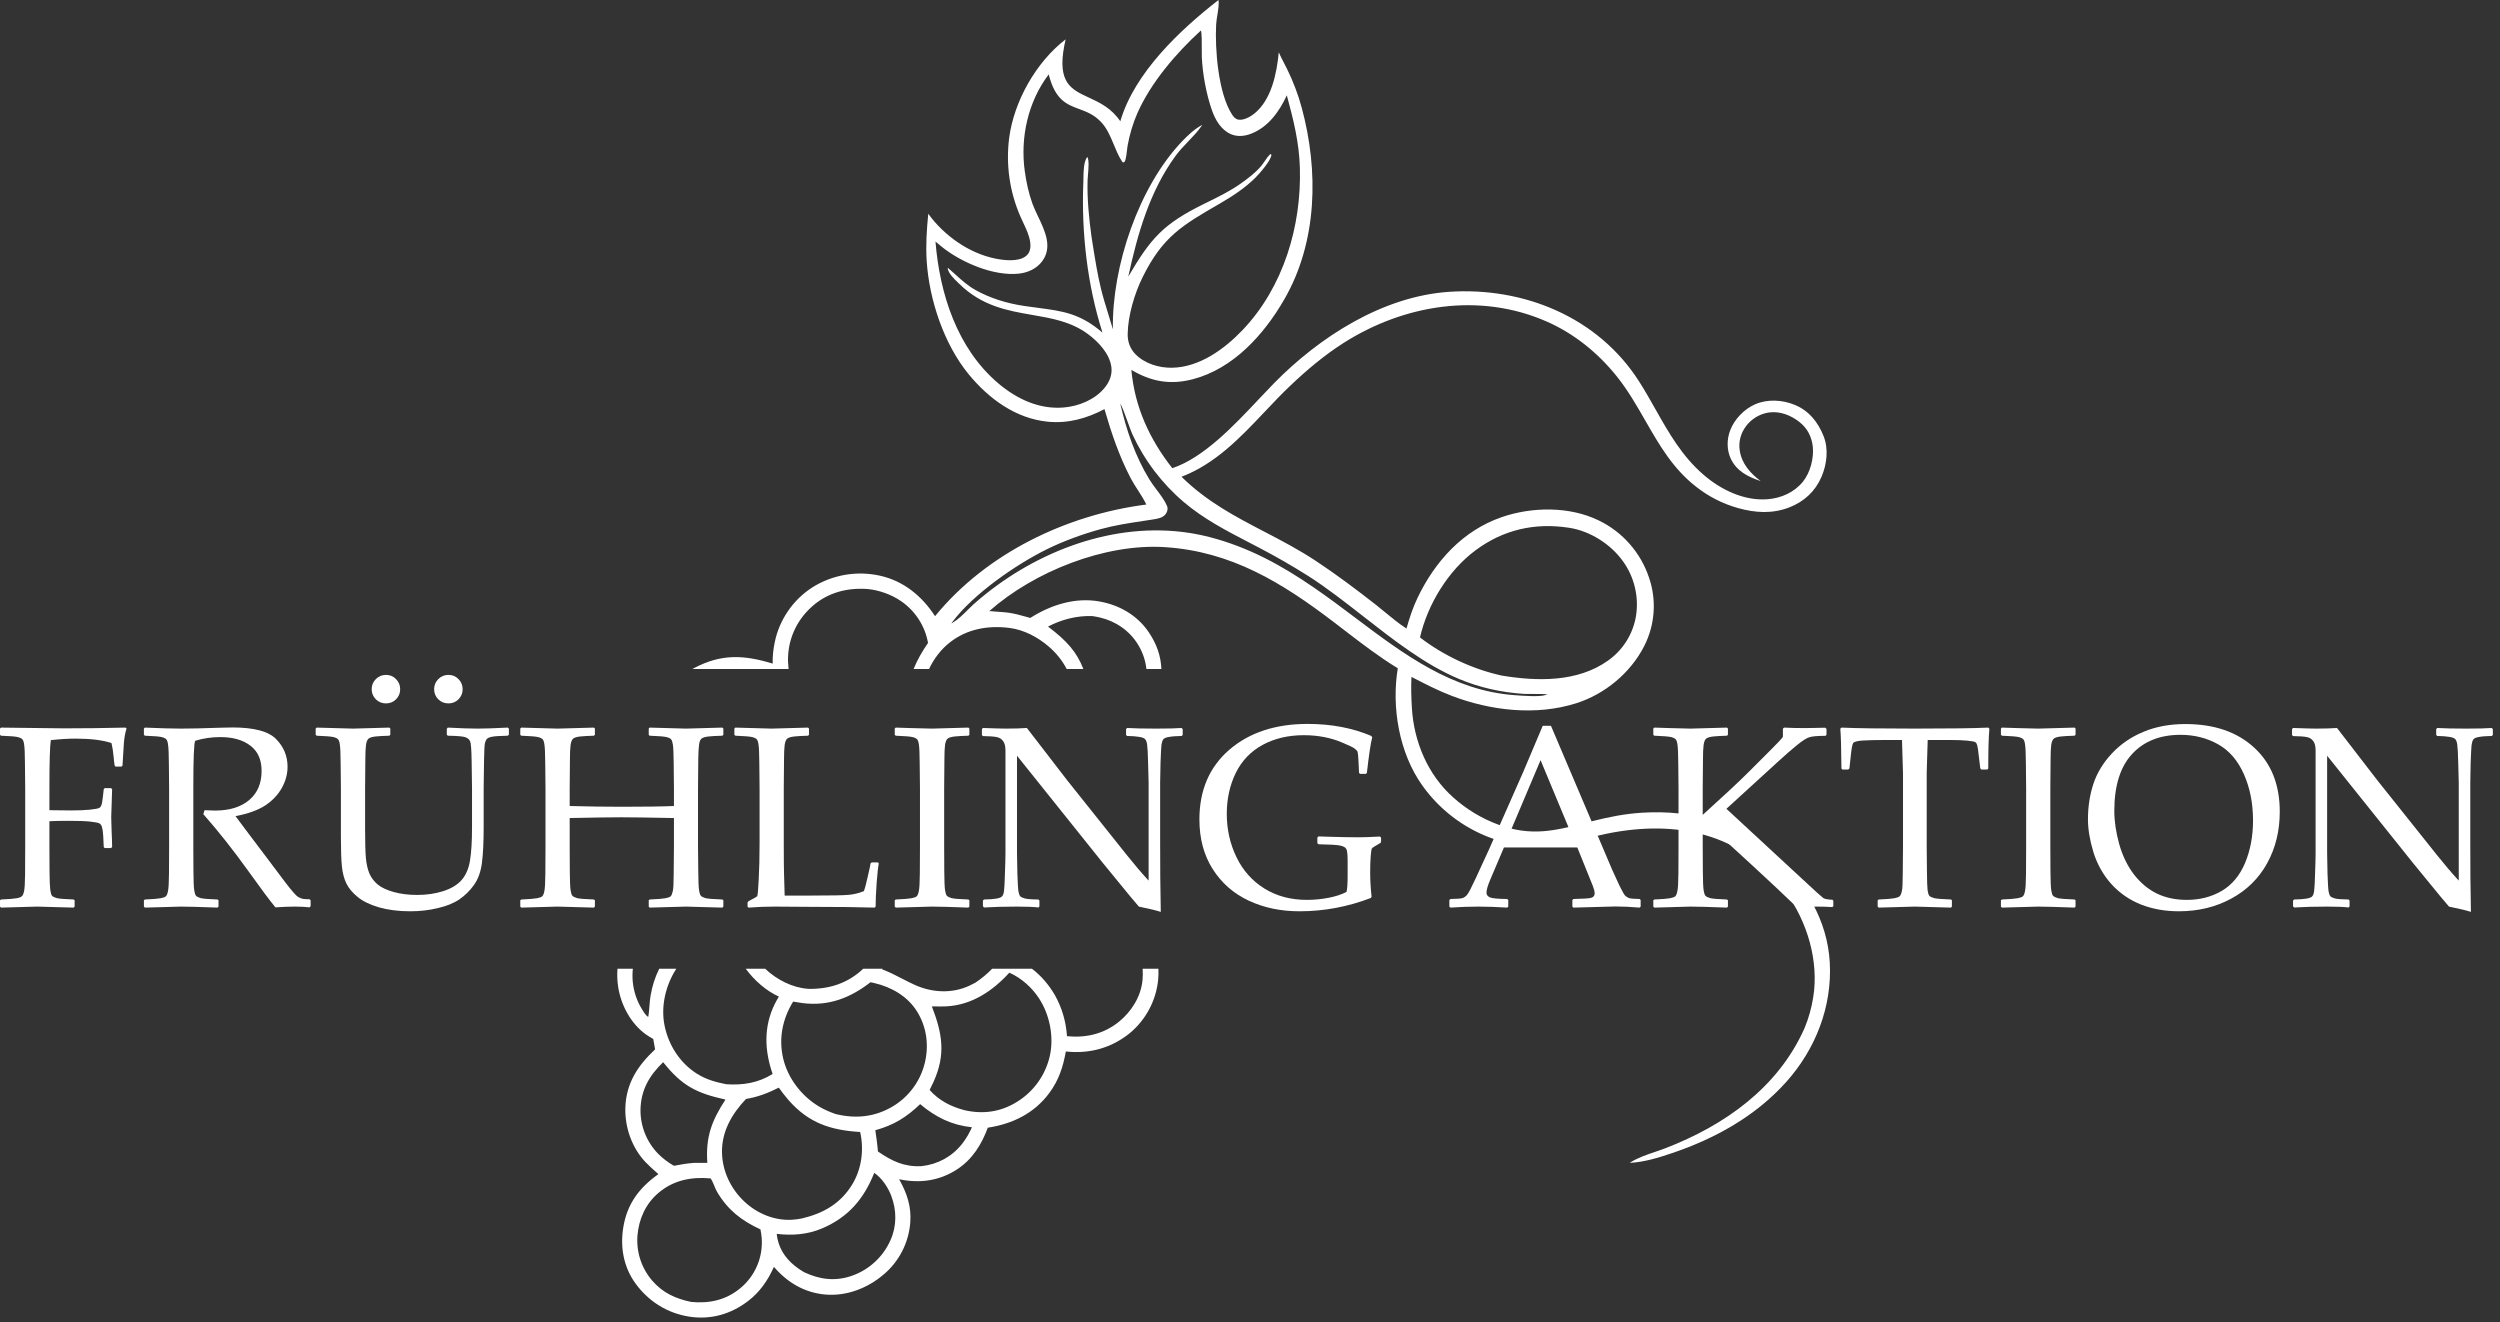 <svg xmlns="http://www.w3.org/2000/svg" width="208" height="110" viewBox="0 0 208 110" fill="none"><rect x="0" y="0" width="208" height="110" fill="#333333" stroke="none"/><path fill-rule="evenodd" clip-rule="evenodd" d="M101.381 0C101.43 0.339 101.355 0.809 101.283 1.261C101.239 1.541 101.195 1.814 101.183 2.045C101.075 4.095 101.357 7.777 102.517 9.546C102.648 9.746 102.801 9.919 103.051 9.956C103.482 10.02 104.015 9.725 104.338 9.469C105.797 8.31 106.225 6.091 106.395 4.351C106.52 4.647 106.671 4.937 106.822 5.225C106.919 5.411 107.015 5.597 107.105 5.784C107.354 6.293 107.578 6.812 107.778 7.342C107.978 7.872 108.153 8.41 108.302 8.956C109.724 14.212 109.622 20.127 106.837 24.936C105.151 27.847 102.613 30.67 99.249 31.55C97.361 32.043 95.795 31.755 94.129 30.776C94.41 33.866 95.638 36.534 97.535 38.954C100.149 38.079 102.657 35.416 104.746 33.197C105.182 32.735 105.599 32.292 105.995 31.888C109.792 28.021 115.042 24.648 120.576 24.279C126.762 23.866 132.954 26.379 136.369 31.731C136.857 32.496 137.298 33.276 137.735 34.05C138.851 36.025 139.946 37.963 141.752 39.516C143.191 40.755 145.12 41.691 147.063 41.536C148.196 41.446 149.279 40.969 150.004 40.074C150.615 39.32 150.928 38.118 150.824 37.154C150.738 36.351 150.38 35.647 149.747 35.138C149.042 34.571 148.121 34.192 147.205 34.314C147.157 34.321 147.11 34.329 147.064 34.338C147.017 34.346 146.97 34.357 146.924 34.368C146.878 34.379 146.832 34.391 146.786 34.405C146.74 34.418 146.695 34.433 146.65 34.448C146.605 34.464 146.56 34.481 146.516 34.498C146.472 34.516 146.428 34.535 146.385 34.555C146.341 34.575 146.299 34.596 146.256 34.618C146.214 34.641 146.172 34.664 146.131 34.688C146.09 34.712 146.05 34.737 146.01 34.763C145.97 34.789 145.931 34.816 145.892 34.844C145.854 34.872 145.816 34.901 145.779 34.931C145.742 34.961 145.705 34.992 145.67 35.023C145.634 35.055 145.599 35.087 145.565 35.121C145.531 35.154 145.498 35.188 145.466 35.223C145.433 35.258 145.402 35.294 145.371 35.331C145.341 35.367 145.311 35.404 145.282 35.442C144.829 36.032 144.632 36.751 144.746 37.487C144.917 38.588 145.629 39.382 146.488 40.025L146.415 40C145.418 39.667 144.487 39.182 144.01 38.183C143.659 37.446 143.661 36.559 143.952 35.803C144.314 34.866 145.113 34.036 146.033 33.635C147.065 33.185 148.309 33.264 149.335 33.69C150.516 34.18 151.248 35.112 151.717 36.272C152.151 37.341 151.997 38.632 151.548 39.673C151.025 40.889 150.093 41.74 148.866 42.216C147.464 42.761 146.052 42.674 144.623 42.276C144.465 42.232 144.309 42.184 144.153 42.133C143.998 42.081 143.843 42.026 143.691 41.967C143.538 41.907 143.386 41.844 143.237 41.778C143.087 41.711 142.939 41.641 142.793 41.567C142.647 41.493 142.502 41.415 142.36 41.334C142.218 41.253 142.077 41.169 141.939 41.08C141.801 40.992 141.665 40.901 141.531 40.806C141.397 40.712 141.266 40.614 141.137 40.512C139.194 39.012 138.045 37.008 136.886 34.988C136.161 33.723 135.432 32.453 134.503 31.296C132.953 29.366 130.988 27.767 128.712 26.763C123.12 24.299 116.849 25.325 111.802 28.522C110.203 29.535 108.695 30.809 107.327 32.113C106.608 32.797 105.918 33.526 105.227 34.257C103.189 36.41 101.138 38.578 98.302 39.667C100.414 41.746 102.778 42.978 105.199 44.239C106.621 44.98 108.062 45.731 109.483 46.67C111.195 47.801 112.85 49.049 114.467 50.312C114.735 50.522 115.001 50.742 115.269 50.964C115.837 51.433 116.411 51.907 117.019 52.294C117.269 51.423 117.538 50.579 117.93 49.759C119.386 46.717 121.683 44.156 124.933 43.029C127.459 42.154 130.593 42.114 133.026 43.306C133.147 43.365 133.267 43.427 133.386 43.492C133.505 43.557 133.622 43.624 133.737 43.695C133.852 43.766 133.965 43.84 134.077 43.916C134.188 43.992 134.298 44.072 134.406 44.154C134.513 44.235 134.619 44.32 134.722 44.407C134.825 44.494 134.927 44.584 135.025 44.676C135.124 44.768 135.221 44.863 135.315 44.96C135.409 45.057 135.501 45.156 135.59 45.258C135.68 45.359 135.766 45.463 135.85 45.569C135.934 45.675 136.016 45.782 136.094 45.892C136.173 46.002 136.249 46.114 136.322 46.228C136.395 46.342 136.466 46.457 136.533 46.574C136.6 46.691 136.665 46.81 136.726 46.931C136.788 47.051 136.846 47.173 136.901 47.296C136.957 47.419 137.009 47.544 137.058 47.67C137.107 47.796 137.153 47.923 137.196 48.051C137.236 48.166 137.273 48.283 137.307 48.4C137.34 48.517 137.371 48.635 137.4 48.754C137.428 48.873 137.453 48.992 137.475 49.112C137.497 49.232 137.516 49.353 137.532 49.474C137.548 49.594 137.561 49.716 137.571 49.837C137.581 49.959 137.588 50.081 137.591 50.203C137.595 50.325 137.596 50.447 137.594 50.569C137.592 50.691 137.586 50.812 137.578 50.934C137.569 51.056 137.558 51.177 137.544 51.298C137.529 51.419 137.512 51.54 137.491 51.66C137.471 51.781 137.447 51.9 137.421 52.02C137.394 52.139 137.365 52.257 137.333 52.374C137.3 52.492 137.265 52.609 137.227 52.725C137.188 52.841 137.147 52.955 137.103 53.069C137.059 53.183 137.013 53.296 136.963 53.407C136.913 53.519 136.861 53.629 136.806 53.737C135.668 55.982 133.533 57.752 131.14 58.511C127.805 59.57 124.026 59.131 120.795 57.898C119.637 57.457 118.534 56.887 117.435 56.318C117.386 57.165 117.419 58.049 117.469 58.897C117.635 61.706 118.788 64.469 120.924 66.36C121.195 66.603 121.477 66.832 121.77 67.049C122.063 67.265 122.366 67.468 122.677 67.656C122.989 67.844 123.309 68.017 123.637 68.176C123.965 68.334 124.3 68.476 124.642 68.603C127.407 69.622 129.364 69.119 131.967 68.451C132.152 68.404 132.34 68.355 132.532 68.307C133.869 67.968 135.223 67.704 136.602 67.619C140.803 67.359 144.419 68.402 147.6 71.218C150.2 73.519 152.039 76.549 152.237 80.079C152.444 83.758 151.05 87.302 148.606 90.027C146.056 92.869 142.698 94.731 139.113 95.94C137.968 96.326 136.801 96.69 135.588 96.752C136.203 96.347 136.968 96.086 137.706 95.835C138 95.735 138.29 95.637 138.564 95.531C143.487 93.632 147.943 90.492 150.141 85.534C150.487 84.697 150.721 83.85 150.863 82.955C151.342 79.946 150.359 76.679 148.581 74.238C144.972 69.28 139.43 68.196 133.721 69.355C133.07 69.487 132.459 69.639 131.867 69.786C130.034 70.242 128.38 70.653 126.247 70.303C126.148 70.287 126.05 70.269 125.952 70.25C125.854 70.231 125.756 70.211 125.659 70.19C125.561 70.168 125.464 70.146 125.367 70.122C125.27 70.098 125.173 70.073 125.077 70.047C124.98 70.021 124.884 69.994 124.789 69.965C124.693 69.937 124.598 69.907 124.503 69.876C124.408 69.846 124.313 69.814 124.219 69.78C124.125 69.747 124.031 69.713 123.938 69.677C123.844 69.642 123.751 69.605 123.659 69.568C123.566 69.53 123.474 69.491 123.383 69.451C123.291 69.411 123.201 69.37 123.11 69.328C123.02 69.285 122.93 69.242 122.84 69.198C122.751 69.153 122.662 69.108 122.574 69.061C122.485 69.014 122.398 68.967 122.311 68.918C122.223 68.869 122.137 68.819 122.051 68.768C121.965 68.718 121.88 68.665 121.795 68.613C121.711 68.56 121.627 68.506 121.544 68.451C121.46 68.395 121.378 68.339 121.296 68.282C121.214 68.225 121.133 68.167 121.052 68.108C120.972 68.049 120.892 67.989 120.813 67.928C120.734 67.867 120.656 67.805 120.578 67.742C120.501 67.679 120.424 67.615 120.348 67.55C120.272 67.485 120.197 67.419 120.123 67.353C120.049 67.286 119.975 67.218 119.903 67.15C119.83 67.081 119.758 67.012 119.687 66.942C119.616 66.871 119.546 66.8 119.477 66.728C119.408 66.656 119.34 66.584 119.272 66.51C119.205 66.436 119.139 66.362 119.073 66.286C119.007 66.211 118.943 66.135 118.879 66.058C118.816 65.981 118.753 65.904 118.691 65.825C118.629 65.747 118.569 65.668 118.509 65.588C118.449 65.508 118.39 65.427 118.332 65.346C116.406 62.648 115.761 58.832 116.296 55.598C114.752 54.662 113.294 53.541 111.853 52.434C111.547 52.198 111.241 51.963 110.936 51.731C106.65 48.47 102.439 45.875 96.917 45.522C91.924 45.203 86.029 47.555 82.313 50.841C82.549 50.868 82.785 50.883 83.022 50.898L83.029 50.899C83.32 50.917 83.611 50.936 83.901 50.976C84.397 51.044 84.89 51.182 85.376 51.317C85.49 51.349 85.606 51.381 85.719 51.412C87.423 50.332 89.438 49.68 91.47 50.041C93.122 50.335 94.604 51.178 95.558 52.575C96.258 53.601 96.579 54.592 96.629 55.659L95.381 55.659C95.373 55.588 95.364 55.518 95.353 55.448C95.341 55.368 95.326 55.288 95.31 55.209C95.293 55.13 95.275 55.051 95.255 54.972C95.235 54.894 95.213 54.816 95.189 54.739C95.164 54.662 95.138 54.585 95.111 54.509C95.083 54.433 95.053 54.358 95.021 54.284C94.99 54.209 94.956 54.136 94.921 54.063C94.886 53.99 94.849 53.918 94.81 53.847C94.771 53.776 94.731 53.706 94.689 53.637C93.976 52.466 92.816 51.673 91.486 51.369C91.287 51.323 91.085 51.289 90.883 51.257C89.597 51.212 88.332 51.535 87.193 52.131C88.795 53.332 89.594 54.274 90.135 55.659H88.747C88.387 54.967 87.894 54.339 87.244 53.783C86.331 53.003 85.185 52.393 83.981 52.243C82.215 52.02 80.467 52.323 79.039 53.44C78.293 54.023 77.701 54.797 77.299 55.659L76.012 55.659C76.313 54.92 76.702 54.234 77.212 53.492C77.197 53.405 77.179 53.319 77.159 53.232C77.139 53.146 77.118 53.06 77.093 52.975C77.069 52.89 77.043 52.805 77.015 52.721C76.987 52.638 76.956 52.554 76.924 52.472C76.891 52.39 76.857 52.308 76.82 52.227C76.784 52.147 76.745 52.067 76.705 51.988C76.665 51.909 76.622 51.832 76.578 51.755C76.534 51.678 76.488 51.603 76.44 51.528C76.392 51.454 76.342 51.381 76.29 51.309C76.238 51.237 76.185 51.166 76.13 51.097C76.075 51.028 76.018 50.96 75.959 50.893C75.901 50.827 75.841 50.762 75.779 50.698C75.717 50.635 75.654 50.573 75.589 50.513C75.524 50.452 75.458 50.393 75.39 50.336C75.323 50.279 75.254 50.224 75.183 50.17C75.113 50.117 75.041 50.065 74.968 50.015C74.177 49.468 73.157 49.104 72.2 49.008C70.519 48.882 68.917 49.283 67.627 50.403C66.409 51.459 65.674 52.903 65.573 54.512C65.548 54.903 65.566 55.278 65.611 55.659H57.611C57.655 55.634 57.699 55.61 57.743 55.587C60.021 54.381 61.896 54.484 64.288 55.212C64.27 54.615 64.338 54.005 64.461 53.421C64.485 53.306 64.511 53.192 64.541 53.078C64.571 52.964 64.603 52.851 64.638 52.739C64.674 52.626 64.712 52.515 64.752 52.405C64.793 52.294 64.836 52.185 64.882 52.077C64.929 51.969 64.977 51.862 65.029 51.756C65.08 51.65 65.134 51.545 65.191 51.442C65.247 51.339 65.306 51.237 65.368 51.137C65.429 51.037 65.493 50.938 65.56 50.841C65.626 50.744 65.695 50.649 65.766 50.555C65.837 50.461 65.911 50.37 65.986 50.279C66.062 50.189 66.14 50.101 66.22 50.015C66.3 49.929 66.382 49.845 66.466 49.762C66.55 49.68 66.636 49.6 66.725 49.522C66.813 49.444 66.903 49.369 66.995 49.295C67.087 49.222 67.18 49.15 67.276 49.082C67.371 49.013 67.468 48.946 67.567 48.882C67.67 48.817 67.774 48.754 67.88 48.694C67.986 48.634 68.094 48.576 68.203 48.521C68.312 48.466 68.422 48.414 68.533 48.365C68.645 48.315 68.757 48.268 68.871 48.224C68.985 48.18 69.099 48.139 69.215 48.1C69.331 48.062 69.447 48.026 69.565 47.994C69.682 47.961 69.801 47.931 69.919 47.904C70.038 47.877 70.158 47.853 70.278 47.832C70.398 47.81 70.519 47.792 70.64 47.777C70.761 47.762 70.882 47.749 71.004 47.74C71.125 47.73 71.247 47.724 71.369 47.721C71.491 47.717 71.613 47.717 71.735 47.719C71.857 47.722 71.979 47.727 72.1 47.736C72.222 47.744 72.344 47.755 72.465 47.77C72.586 47.784 72.707 47.802 72.827 47.822C72.947 47.842 73.067 47.865 73.186 47.891C75.172 48.323 76.71 49.593 77.796 51.266C82.065 46.03 88.75 42.824 95.375 41.977C95.177 41.563 94.927 41.174 94.676 40.784C94.462 40.452 94.248 40.12 94.066 39.772C93.112 37.942 92.462 36.015 91.891 34.038C90.411 34.819 88.858 35.252 87.171 35.085C84.499 34.822 82.253 33.162 80.594 31.14C78.537 28.633 77.313 24.946 77.101 21.723C77.014 20.397 77.103 19.107 77.232 17.786C78.545 19.599 80.615 21.074 82.83 21.518C83.559 21.664 84.684 21.794 85.32 21.334C85.709 21.054 85.771 20.616 85.714 20.169C85.643 19.608 85.385 19.06 85.135 18.531C85.052 18.355 84.97 18.181 84.896 18.009C84.841 17.882 84.787 17.754 84.736 17.625C84.684 17.495 84.635 17.365 84.588 17.234C84.541 17.103 84.497 16.972 84.454 16.839C84.412 16.707 84.371 16.574 84.334 16.44C84.295 16.306 84.26 16.172 84.226 16.037C84.193 15.902 84.161 15.767 84.132 15.631C84.104 15.495 84.077 15.358 84.053 15.221C84.028 15.085 84.006 14.947 83.987 14.809C83.967 14.672 83.949 14.534 83.934 14.396C83.919 14.258 83.906 14.119 83.896 13.98C83.886 13.842 83.878 13.703 83.872 13.564C83.866 13.425 83.863 13.286 83.862 13.147C83.861 13.008 83.862 12.869 83.866 12.73C83.869 12.591 83.875 12.452 83.884 12.313C83.892 12.175 83.903 12.036 83.915 11.898C83.928 11.759 83.944 11.621 83.961 11.483C84.362 8.424 86.2 5.164 88.66 3.273C88.619 3.454 88.581 3.635 88.546 3.817C87.961 6.902 89.136 7.445 90.586 8.115C91.47 8.524 92.457 8.98 93.21 10.09C94.387 6.063 98.151 2.511 101.381 0ZM93.853 35.183C93.613 34.518 93.337 33.756 93.206 33.589C93.721 35.8 94.443 37.955 95.637 39.902C95.805 40.177 96.016 40.457 96.229 40.741C96.563 41.186 96.903 41.639 97.094 42.089C97.189 42.311 97.138 42.541 97.008 42.736C96.779 43.082 96.336 43.154 95.955 43.214C95.678 43.258 95.402 43.3 95.126 43.341L95.123 43.342C93.932 43.521 92.749 43.7 91.58 44.022C90.07 44.439 88.482 45.013 87.079 45.708C84.506 46.982 81.004 49.409 79.261 51.716C79.223 51.767 79.187 51.819 79.151 51.871L79.228 51.828C79.69 51.564 80.091 51.165 80.482 50.775C80.646 50.612 80.809 50.45 80.974 50.3C81.608 49.733 82.269 49.2 82.959 48.701C87.984 45.055 94.499 43.096 100.643 44.687C103.863 45.521 106.625 47.027 109.342 48.905C110.496 49.693 111.627 50.545 112.761 51.399L112.763 51.4C116.773 54.419 120.823 57.468 126.026 57.839L126.145 57.848C126.778 57.894 128.053 57.987 128.57 57.833C128.587 57.828 128.603 57.819 128.619 57.81C128.629 57.804 128.639 57.798 128.649 57.794C128.655 57.791 128.661 57.789 128.667 57.787C128.697 57.778 128.841 57.79 128.845 57.791C128.693 57.735 128.064 57.736 127.513 57.737C127.192 57.738 126.897 57.739 126.74 57.728C124.886 57.6 123.093 57.207 121.376 56.483C118.565 55.298 115.999 53.292 113.459 51.306C111.931 50.112 110.413 48.925 108.856 47.928C107.526 47.088 106.164 46.304 104.77 45.575C104.494 45.431 104.218 45.288 103.943 45.145L103.941 45.144C102.039 44.157 100.149 43.177 98.497 41.777C98.271 41.585 98.05 41.386 97.835 41.182C97.619 40.977 97.409 40.767 97.205 40.551C97.001 40.335 96.803 40.114 96.61 39.887C96.418 39.661 96.232 39.429 96.052 39.193C95.873 38.956 95.699 38.715 95.533 38.469C95.366 38.223 95.206 37.973 95.053 37.718C94.9 37.464 94.753 37.205 94.614 36.943C94.475 36.681 94.343 36.414 94.218 36.145C94.138 35.973 94.002 35.597 93.853 35.183ZM130.509 43.905L130.492 43.903C127.674 43.478 125.076 44.073 122.779 45.774C120.488 47.471 118.784 50.268 118.142 53.034C120.088 54.538 122.557 55.69 124.951 56.209C127.884 56.693 131.23 56.773 133.768 54.975C133.845 54.921 133.921 54.865 133.995 54.807C134.07 54.749 134.143 54.69 134.214 54.628C134.286 54.567 134.356 54.504 134.424 54.439C134.492 54.374 134.559 54.307 134.624 54.239C134.689 54.171 134.752 54.101 134.814 54.03C134.875 53.958 134.935 53.885 134.993 53.811C135.051 53.737 135.107 53.661 135.161 53.584C135.215 53.507 135.268 53.428 135.318 53.349C135.368 53.269 135.416 53.188 135.462 53.106C135.509 53.024 135.553 52.94 135.595 52.856C135.637 52.772 135.677 52.686 135.714 52.6C135.752 52.514 135.788 52.426 135.821 52.339C135.855 52.25 135.886 52.161 135.915 52.072C135.944 51.982 135.971 51.892 135.995 51.801C136.02 51.71 136.042 51.618 136.062 51.526C136.082 51.434 136.1 51.342 136.115 51.249C136.131 51.149 136.144 51.05 136.155 50.95C136.165 50.85 136.174 50.75 136.18 50.65C136.185 50.549 136.189 50.449 136.19 50.349C136.191 50.248 136.189 50.148 136.185 50.047C136.181 49.947 136.175 49.847 136.166 49.747C136.157 49.647 136.146 49.547 136.132 49.447C136.118 49.348 136.102 49.249 136.083 49.15C136.065 49.051 136.044 48.953 136.02 48.855C135.997 48.758 135.971 48.66 135.943 48.564C135.915 48.468 135.884 48.372 135.851 48.277C135.818 48.182 135.783 48.088 135.746 47.995C135.708 47.901 135.668 47.809 135.626 47.718C135.584 47.627 135.54 47.536 135.494 47.447C135.447 47.358 135.399 47.27 135.348 47.184C135.297 47.097 135.244 47.011 135.189 46.927C135.135 46.843 135.078 46.76 135.019 46.679C133.995 45.259 132.286 44.176 130.547 43.91C130.534 43.908 130.522 43.907 130.509 43.905ZM99.989 4.216C99.988 4.471 99.987 4.681 99.992 4.78C100.064 6.193 100.362 7.819 100.829 9.161C101.11 9.965 101.58 10.79 102.392 11.154C102.93 11.395 103.53 11.339 104.069 11.134C105.516 10.586 106.437 9.282 107.063 7.93C107.614 9.962 108.088 11.836 108.15 13.961C108.291 18.812 106.787 23.876 103.396 27.445C101.887 29.033 99.801 30.56 97.507 30.596C96.434 30.613 95.245 30.257 94.478 29.479C94.022 29.015 93.812 28.436 93.823 27.786C93.849 26.241 94.393 24.416 95.076 23.039C96.739 19.688 98.362 18.748 101.415 16.98L101.512 16.924C102.558 16.318 103.584 15.643 104.445 14.789C104.784 14.452 105.778 13.324 105.779 12.872L105.703 12.813C105.511 12.982 105.365 13.198 105.219 13.414C105.122 13.556 105.026 13.699 104.916 13.828C104.44 14.387 103.77 14.896 103.169 15.315C102.314 15.912 101.391 16.366 100.46 16.823C100.362 16.871 100.265 16.919 100.167 16.967C96.79 18.633 95.757 19.797 93.871 23.017C94.642 19.477 95.64 15.933 97.811 12.963C98.124 12.536 98.492 12.151 98.859 11.767C99.262 11.347 99.663 10.928 99.988 10.455C99.999 10.44 100.009 10.425 100.019 10.41L100.032 10.389C99.412 10.712 98.864 11.225 98.383 11.725C94.738 15.519 92.503 22.176 92.592 27.393C92.472 26.977 92.344 26.563 92.215 26.15C92.001 25.46 91.786 24.771 91.613 24.068C91.311 22.84 91.113 21.585 90.915 20.335C90.882 20.127 90.849 19.917 90.815 19.708C90.604 18.16 90.442 16.558 90.487 14.994C90.491 14.886 90.503 14.737 90.518 14.567C90.562 14.047 90.623 13.337 90.473 13.065L90.458 13.079C90.43 13.104 90.416 13.117 90.391 13.162C90.16 13.59 90.15 14.276 90.141 14.832C90.139 14.96 90.137 15.082 90.133 15.192C89.966 19.343 90.463 23.712 91.727 27.675C89.867 26.071 88.403 25.88 86.354 25.612C85.996 25.565 85.619 25.516 85.22 25.456C83.802 25.245 82.382 24.822 81.132 24.113C80.497 23.753 80.015 23.315 79.514 22.86C79.308 22.673 79.1 22.484 78.876 22.295L78.848 22.355C78.948 22.779 79.349 23.168 79.673 23.483C79.713 23.521 79.751 23.558 79.788 23.594C81.697 25.477 83.826 25.846 85.881 26.201C87.522 26.485 89.117 26.761 90.516 27.794C91.39 28.439 92.329 29.429 92.469 30.554C92.549 31.201 92.295 31.798 91.885 32.289C91.069 33.268 89.743 33.8 88.495 33.904C86.457 34.074 84.587 33.189 83.062 31.898C79.633 28.995 78.182 24.439 77.832 20.098C77.998 20.239 78.165 20.379 78.334 20.516C79.954 21.826 82.668 23.001 84.787 22.764C85.514 22.682 86.229 22.361 86.683 21.771C87.596 20.583 86.953 19.235 86.365 18.005C86.191 17.64 86.021 17.284 85.898 16.946C85.584 16.078 85.387 15.146 85.26 14.233C84.873 11.438 85.533 8.456 87.252 6.19C87.796 8.334 88.751 8.687 89.778 9.068C90.37 9.287 90.987 9.516 91.561 10.102C92.098 10.65 92.383 11.341 92.667 12.03C92.864 12.508 93.061 12.984 93.341 13.412C93.352 13.428 93.36 13.442 93.366 13.452C93.379 13.473 93.385 13.483 93.394 13.489C93.403 13.494 93.413 13.496 93.432 13.498C93.449 13.501 93.473 13.505 93.508 13.512C93.602 13.419 93.617 13.367 93.651 13.239C93.706 13.028 93.73 12.806 93.754 12.583C93.771 12.428 93.788 12.272 93.816 12.12C93.978 11.224 94.252 10.278 94.618 9.444C95.745 6.875 97.855 4.419 99.908 2.542C99.995 2.644 99.991 3.571 99.989 4.216Z" fill="white"></path><path fill-rule="evenodd" clip-rule="evenodd" d="M51.375 80.599C51.334 81.091 51.352 81.603 51.436 82.142C51.67 83.633 52.487 85.163 53.729 86.056C53.929 86.197 54.136 86.326 54.35 86.443L54.504 87.307C53.065 88.656 52.096 90.115 52.03 92.152C51.977 93.79 52.576 95.505 53.714 96.696C54.02 97.017 54.354 97.311 54.687 97.604L54.779 97.686C53.195 98.818 52.191 100.131 51.863 102.082C51.585 103.741 51.871 105.402 52.868 106.777C53.961 108.285 55.546 109.278 57.391 109.551C59.148 109.811 60.789 109.34 62.202 108.276C63.21 107.518 63.88 106.54 64.391 105.402C65.496 106.697 66.94 107.559 68.661 107.705C70.432 107.855 72.161 107.189 73.501 106.053C73.581 105.986 73.659 105.917 73.736 105.846C73.813 105.776 73.887 105.703 73.96 105.628C74.033 105.554 74.104 105.478 74.173 105.4C74.242 105.322 74.309 105.242 74.375 105.161C74.44 105.079 74.503 104.996 74.564 104.912C74.625 104.827 74.684 104.741 74.74 104.654C74.797 104.567 74.852 104.478 74.904 104.388C74.956 104.297 75.006 104.206 75.054 104.113C75.102 104.021 75.147 103.927 75.19 103.832C75.234 103.737 75.274 103.641 75.312 103.544C75.351 103.447 75.387 103.35 75.42 103.251C75.454 103.152 75.484 103.053 75.513 102.952C75.541 102.852 75.567 102.751 75.591 102.65C75.614 102.548 75.635 102.446 75.653 102.343C75.672 102.241 75.688 102.138 75.701 102.035C75.714 101.931 75.725 101.827 75.733 101.724C75.841 100.38 75.455 99.269 74.808 98.112C76.515 98.471 78.15 98.255 79.629 97.291C80.902 96.46 81.67 95.222 82.185 93.823C84.237 93.512 86.053 92.634 87.307 90.93C88.099 89.855 88.441 88.779 88.68 87.482C90.607 87.697 92.436 87.21 93.958 85.99C94.041 85.921 94.123 85.851 94.204 85.778C94.284 85.706 94.362 85.631 94.439 85.555C94.515 85.479 94.59 85.401 94.663 85.321C94.736 85.241 94.806 85.159 94.875 85.076C94.944 84.992 95.011 84.907 95.075 84.82C95.14 84.734 95.203 84.646 95.263 84.556C95.323 84.466 95.381 84.375 95.437 84.282C95.493 84.19 95.547 84.096 95.598 84.001C95.649 83.906 95.698 83.809 95.745 83.712C95.791 83.614 95.835 83.515 95.877 83.416C95.919 83.316 95.958 83.215 95.995 83.114C96.032 83.012 96.066 82.909 96.098 82.806C96.13 82.703 96.159 82.599 96.186 82.494C96.212 82.389 96.236 82.284 96.258 82.178C96.279 82.072 96.298 81.966 96.315 81.859C96.331 81.752 96.345 81.645 96.356 81.537C96.388 81.223 96.392 80.911 96.38 80.599L95.068 80.599C95.09 80.949 95.084 81.28 95.058 81.544C94.927 82.903 94.154 84.148 93.106 85.001C91.853 86.021 90.36 86.368 88.774 86.212C88.688 84.976 88.358 83.839 87.748 82.762C87.228 81.885 86.613 81.18 85.859 80.599L82.549 80.599C82.138 81.026 81.669 81.409 81.16 81.754C80.998 81.84 80.835 81.922 80.67 82.001C79.24 82.676 77.594 82.598 76.165 81.968C75.78 81.798 75.41 81.607 75.041 81.416C74.506 81.138 73.97 80.861 73.39 80.651C73.404 80.634 73.417 80.616 73.43 80.599L71.82 80.599C70.555 81.798 69.018 82.302 67.285 82.272C67.278 82.272 67.272 82.272 67.265 82.271C67.255 82.271 67.245 82.27 67.234 82.269C65.941 82.185 64.615 81.51 63.663 80.599H62.046C62.773 81.591 63.763 82.449 64.803 82.916L64.784 82.949C64.667 83.148 64.549 83.349 64.448 83.556C63.525 85.446 63.609 87.406 64.282 89.355C63.086 90.101 61.8 90.305 60.418 90.208C59.528 90.03 58.723 89.808 57.952 89.312C56.567 88.42 55.643 86.983 55.302 85.38C54.955 83.756 55.375 81.983 56.268 80.599L54.848 80.599C54.499 81.296 54.258 82.056 54.124 82.86C54.076 83.144 54.055 83.431 54.033 83.718C54.011 84.015 53.988 84.311 53.937 84.603C53.829 84.558 53.758 84.468 53.687 84.377C53.669 84.355 53.651 84.332 53.632 84.31L53.597 84.257C53.48 84.076 53.361 83.894 53.258 83.704C53.216 83.626 53.176 83.546 53.138 83.466C53.1 83.386 53.064 83.304 53.03 83.222C52.996 83.14 52.964 83.057 52.934 82.973C52.904 82.889 52.876 82.805 52.85 82.72C52.825 82.634 52.801 82.549 52.78 82.462C52.758 82.376 52.739 82.289 52.722 82.202C52.705 82.115 52.69 82.027 52.677 81.939C52.664 81.851 52.654 81.762 52.645 81.674C52.637 81.585 52.631 81.497 52.627 81.408C52.623 81.319 52.621 81.23 52.622 81.141C52.622 81.052 52.625 80.963 52.63 80.874C52.635 80.785 52.642 80.697 52.651 80.608C52.651 80.605 52.652 80.602 52.652 80.599H51.375ZM76.558 91.865C77.86 92.956 79.166 93.607 80.867 93.789C80.645 94.278 80.382 94.743 80.049 95.166C79.206 96.235 78.031 96.868 76.686 97.023C75.224 97.1 74.226 96.611 73.043 95.803C72.998 95.209 72.912 94.624 72.826 94.035C74.38 93.606 75.4 92.961 76.558 91.865ZM55.176 88.373C56.732 90.339 57.948 90.951 60.36 91.484C59.201 93.262 58.703 94.601 58.85 96.75C58.477 96.748 58.104 96.749 57.731 96.753C57.168 96.791 56.627 96.889 56.074 96.994C55.602 96.73 55.139 96.38 54.759 95.995C54.7 95.935 54.643 95.873 54.587 95.81C54.531 95.747 54.477 95.683 54.424 95.617C54.372 95.552 54.321 95.485 54.272 95.417C54.222 95.349 54.175 95.279 54.129 95.209C54.083 95.139 54.038 95.067 53.996 94.995C53.953 94.922 53.913 94.848 53.874 94.774C53.835 94.699 53.798 94.624 53.763 94.547C53.728 94.471 53.694 94.394 53.663 94.316C53.632 94.238 53.602 94.159 53.575 94.08C53.547 94 53.521 93.92 53.498 93.84C53.474 93.759 53.452 93.678 53.433 93.596C53.413 93.514 53.395 93.432 53.38 93.35C53.364 93.267 53.35 93.184 53.339 93.101C53.327 93.017 53.317 92.934 53.31 92.85C53.302 92.767 53.297 92.683 53.293 92.599C53.29 92.515 53.288 92.431 53.289 92.347C53.314 90.701 54.02 89.485 55.176 88.373ZM74.157 99.502C73.892 98.798 73.37 98.003 72.737 97.584C71.875 99.747 70.586 101.269 68.404 102.2C67.184 102.721 65.929 102.806 64.621 102.659C64.734 103.764 65.284 104.641 66.144 105.333C66.383 105.525 66.633 105.691 66.898 105.845C68.211 106.467 69.523 106.628 70.911 106.133C70.998 106.102 71.084 106.068 71.169 106.033C71.254 105.998 71.339 105.96 71.422 105.921C71.505 105.881 71.587 105.84 71.669 105.796C71.75 105.752 71.83 105.706 71.909 105.659C71.988 105.611 72.065 105.561 72.142 105.51C72.218 105.458 72.293 105.404 72.367 105.349C72.441 105.294 72.513 105.236 72.583 105.177C72.654 105.118 72.724 105.057 72.791 104.995C72.859 104.932 72.925 104.868 72.99 104.802C73.054 104.736 73.117 104.669 73.178 104.6C73.239 104.531 73.299 104.461 73.356 104.389C73.414 104.317 73.469 104.243 73.523 104.168C73.577 104.093 73.629 104.017 73.679 103.94C73.729 103.862 73.777 103.784 73.823 103.704C73.869 103.624 73.913 103.543 73.955 103.461C73.997 103.379 74.037 103.296 74.075 103.212C74.616 102.031 74.613 100.713 74.157 99.502ZM59.428 98.659C59.338 98.44 59.248 98.222 59.124 98.043C57.508 97.901 56.039 98.183 54.775 99.256C53.717 100.153 53.147 101.433 53.036 102.804C53.03 102.889 53.025 102.973 53.023 103.058C53.021 103.142 53.02 103.227 53.022 103.311C53.024 103.396 53.028 103.48 53.034 103.565C53.04 103.649 53.048 103.733 53.058 103.817C53.068 103.901 53.081 103.985 53.095 104.068C53.109 104.152 53.126 104.235 53.144 104.317C53.163 104.4 53.183 104.482 53.205 104.564C53.228 104.645 53.252 104.726 53.279 104.807C53.305 104.887 53.334 104.966 53.364 105.045C53.395 105.124 53.427 105.203 53.461 105.28C53.495 105.357 53.532 105.434 53.57 105.509C53.608 105.585 53.648 105.66 53.689 105.733C53.731 105.807 53.775 105.879 53.82 105.951C53.865 106.022 53.912 106.092 53.961 106.162C54.01 106.231 54.06 106.299 54.113 106.365C54.165 106.432 54.219 106.497 54.274 106.561C55.154 107.573 56.215 108.05 57.502 108.32C59.019 108.467 60.402 108.169 61.597 107.175C61.66 107.123 61.723 107.069 61.783 107.014C61.844 106.958 61.903 106.901 61.961 106.843C62.019 106.784 62.075 106.724 62.13 106.663C62.185 106.601 62.238 106.539 62.29 106.475C62.342 106.411 62.392 106.346 62.441 106.279C62.489 106.213 62.536 106.145 62.581 106.076C62.626 106.007 62.669 105.937 62.711 105.866C62.752 105.795 62.792 105.723 62.83 105.65C62.868 105.577 62.904 105.504 62.938 105.429C62.973 105.354 63.005 105.278 63.036 105.202C63.066 105.126 63.095 105.048 63.121 104.971C63.148 104.893 63.172 104.814 63.195 104.735C63.218 104.656 63.239 104.577 63.257 104.496C63.276 104.416 63.293 104.336 63.307 104.255C63.322 104.174 63.335 104.093 63.345 104.011C63.356 103.929 63.364 103.848 63.371 103.766C63.415 103.26 63.371 102.784 63.271 102.288C61.708 101.561 60.572 100.692 59.676 99.189C59.579 99.027 59.503 98.843 59.428 98.659ZM86.469 83.098C85.872 82.169 84.989 81.38 83.978 80.926C82.598 82.442 80.861 83.615 78.757 83.727C78.458 83.743 78.156 83.738 77.855 83.734L77.853 83.734C77.745 83.733 77.637 83.731 77.53 83.731C78.404 85.996 78.705 87.718 77.67 90.014C77.566 90.24 77.458 90.463 77.345 90.683C78.118 91.566 79.125 92.074 80.248 92.369C81.807 92.725 83.278 92.513 84.643 91.656C84.728 91.603 84.812 91.548 84.894 91.49C84.976 91.433 85.057 91.374 85.136 91.313C85.216 91.252 85.293 91.189 85.37 91.124C85.446 91.059 85.52 90.992 85.593 90.923C85.666 90.855 85.737 90.784 85.806 90.712C85.876 90.64 85.943 90.566 86.009 90.49C86.075 90.415 86.139 90.338 86.201 90.259C86.262 90.18 86.322 90.1 86.38 90.018C86.438 89.936 86.494 89.853 86.547 89.769C86.601 89.684 86.653 89.599 86.703 89.511C86.752 89.424 86.799 89.336 86.844 89.247C86.89 89.157 86.933 89.067 86.973 88.975C87.014 88.884 87.052 88.791 87.088 88.698C87.124 88.605 87.158 88.51 87.189 88.415C87.221 88.32 87.25 88.225 87.276 88.128C87.303 88.031 87.327 87.934 87.349 87.837C87.695 86.26 87.341 84.454 86.469 83.098ZM64.797 90.492C65.051 90.844 65.309 91.19 65.595 91.517C67.279 93.437 69.089 94.028 71.565 94.183C71.902 95.667 71.686 97.287 70.883 98.582C69.903 100.162 68.486 100.954 66.716 101.376C66.434 101.432 66.138 101.472 65.852 101.486C64.402 101.554 62.993 100.962 61.941 99.98C60.812 98.925 60.106 97.467 60.07 95.911C60.029 94.155 60.892 92.671 62.068 91.434C63.076 91.264 63.889 90.945 64.797 90.492ZM72.708 81.782C72.614 81.76 72.52 81.74 72.426 81.722C70.737 83.033 68.941 83.73 66.774 83.457C66.512 83.424 66.251 83.379 65.99 83.334C65.103 84.772 64.772 86.395 65.159 88.058C65.539 89.69 66.67 91.168 68.098 92.035C68.55 92.309 69.025 92.513 69.522 92.687C71.195 93.098 72.797 92.942 74.294 92.043C74.375 91.994 74.456 91.943 74.535 91.89C74.614 91.837 74.692 91.782 74.768 91.725C74.844 91.668 74.919 91.609 74.993 91.549C75.066 91.488 75.138 91.425 75.209 91.361C75.279 91.297 75.348 91.231 75.415 91.164C75.482 91.096 75.548 91.027 75.612 90.956C75.675 90.886 75.737 90.813 75.798 90.739C75.858 90.666 75.916 90.591 75.973 90.514C76.029 90.437 76.084 90.359 76.137 90.28C76.189 90.201 76.24 90.12 76.289 90.038C76.338 89.956 76.384 89.873 76.429 89.789C76.474 89.705 76.516 89.62 76.557 89.534C76.597 89.447 76.635 89.36 76.672 89.272C76.708 89.184 76.742 89.095 76.774 89.005C76.805 88.915 76.835 88.825 76.862 88.734C76.89 88.642 76.915 88.551 76.938 88.458C77.299 86.999 77.109 85.483 76.32 84.19C75.529 82.894 74.162 82.114 72.708 81.782Z" fill="white"></path><path d="M4.111 68.325V70.465L4.121 72.52C4.128 73.286 4.149 73.795 4.184 74.048C4.219 74.294 4.269 74.456 4.332 74.533C4.402 74.603 4.532 74.666 4.722 74.723C4.912 74.772 5.379 74.81 6.124 74.838L6.208 74.902V75.429L6.124 75.513C4.339 75.457 3.331 75.429 3.099 75.429C2.874 75.429 1.869 75.457 0.084 75.513L0 75.429V74.902L0.084 74.838C0.745 74.81 1.18 74.775 1.391 74.733C1.609 74.691 1.753 74.635 1.823 74.564C1.901 74.494 1.96 74.354 2.003 74.143C2.052 73.932 2.08 73.454 2.087 72.71L2.097 70.465V65.585L2.076 63.529C2.069 62.728 2.048 62.212 2.013 61.98C1.985 61.748 1.936 61.593 1.866 61.516C1.802 61.439 1.676 61.376 1.486 61.326C1.296 61.277 0.829 61.239 0.084 61.211L0 61.137V60.61L0.084 60.536C3.064 60.578 4.803 60.599 5.302 60.599C6.974 60.599 8.688 60.578 10.445 60.536L10.529 60.61C10.417 60.961 10.343 61.362 10.308 61.811C10.273 62.254 10.234 62.883 10.192 63.698L10.108 63.782H9.612L9.539 63.698C9.525 63.649 9.493 63.378 9.444 62.886C9.409 62.5 9.352 62.145 9.275 61.822C8.544 61.576 7.536 61.453 6.25 61.453C5.674 61.453 4.999 61.495 4.226 61.579C4.149 62.127 4.111 63.462 4.111 65.585V67.408C5.003 67.422 5.611 67.429 5.934 67.429C6.531 67.429 7.044 67.408 7.473 67.366C7.901 67.317 8.158 67.271 8.242 67.229C8.326 67.187 8.39 67.109 8.432 66.997C8.481 66.877 8.527 66.621 8.569 66.228L8.632 65.658L8.706 65.574H9.243L9.328 65.669L9.254 67.977C9.254 68.244 9.265 68.631 9.286 69.136C9.314 69.713 9.328 70.159 9.328 70.475L9.233 70.559H8.706L8.632 70.475L8.59 69.579C8.569 69.228 8.534 68.971 8.485 68.81C8.435 68.648 8.355 68.543 8.242 68.493C8.13 68.444 7.88 68.399 7.494 68.356C7.107 68.314 6.514 68.293 5.713 68.293C5.003 68.293 4.469 68.304 4.111 68.325Z" fill="white"></path><path d="M11.973 60.61L12.058 60.536C13.344 60.592 14.345 60.62 15.062 60.62C15.855 60.62 16.927 60.596 18.276 60.547C18.775 60.532 19.137 60.525 19.362 60.525C21.14 60.525 22.345 60.849 22.977 61.495C23.609 62.142 23.925 62.907 23.925 63.793C23.925 64.383 23.771 64.963 23.462 65.532C23.153 66.101 22.696 66.589 22.092 66.997C21.487 67.397 20.655 67.7 19.594 67.903C19.79 68.177 20.145 68.652 20.658 69.326L22.155 71.308C22.64 71.961 23.16 72.653 23.715 73.384C24.27 74.108 24.628 74.519 24.79 74.617C24.951 74.709 25.088 74.765 25.201 74.786C25.32 74.807 25.506 74.817 25.759 74.817L25.844 74.902V75.397L25.749 75.492C25.412 75.45 25.011 75.429 24.547 75.429C24.049 75.429 23.504 75.45 22.914 75.492C22.429 74.902 21.666 73.879 20.627 72.425C19.418 70.739 18.181 69.175 16.916 67.735L17.022 67.408C17.387 67.429 17.672 67.44 17.876 67.44C19.091 67.44 20.043 67.148 20.732 66.565C21.421 65.981 21.765 65.174 21.765 64.141C21.765 63.213 21.456 62.514 20.837 62.043C20.219 61.565 19.383 61.326 18.329 61.326C17.591 61.326 16.895 61.428 16.242 61.632C16.137 61.787 16.084 63.104 16.084 65.585V70.465L16.094 72.52C16.101 73.314 16.122 73.827 16.158 74.059C16.193 74.29 16.242 74.445 16.305 74.522C16.375 74.6 16.505 74.666 16.695 74.723C16.885 74.772 17.352 74.81 18.097 74.838L18.181 74.902V75.429L18.097 75.513C18.062 75.513 17.444 75.492 16.242 75.45C15.743 75.436 15.353 75.429 15.072 75.429C14.854 75.429 13.849 75.457 12.058 75.513L11.973 75.429V74.902L12.058 74.838C12.711 74.81 13.147 74.775 13.365 74.733C13.582 74.691 13.726 74.638 13.797 74.575C13.874 74.505 13.934 74.361 13.976 74.143C14.025 73.925 14.053 73.44 14.06 72.688L14.071 70.465V65.585L14.05 63.529C14.043 62.728 14.021 62.212 13.986 61.98C13.958 61.748 13.909 61.593 13.839 61.516C13.776 61.439 13.649 61.376 13.459 61.326C13.27 61.277 12.802 61.239 12.058 61.211L11.973 61.137V60.61Z" fill="white"></path><path d="M26.265 60.61L26.35 60.536C28.092 60.592 29.097 60.62 29.364 60.62C29.603 60.62 30.611 60.592 32.389 60.536L32.473 60.61V61.137L32.389 61.211C31.904 61.224 31.528 61.246 31.261 61.274C31.001 61.302 30.812 61.355 30.692 61.432C30.573 61.509 30.492 61.692 30.45 61.98C30.415 62.261 30.397 62.654 30.397 63.16L30.376 65.585V68.936C30.376 70.039 30.397 70.851 30.439 71.371C30.488 71.884 30.587 72.32 30.734 72.678C30.889 73.029 31.121 73.335 31.43 73.595C31.739 73.848 32.182 74.055 32.758 74.217C33.334 74.378 33.988 74.459 34.718 74.459C35.491 74.459 36.212 74.354 36.879 74.143C37.554 73.925 38.066 73.612 38.418 73.205C38.769 72.797 38.998 72.263 39.103 71.603C39.215 70.935 39.272 70.011 39.272 68.831V65.585C39.272 65.037 39.261 64.285 39.24 63.329C39.226 62.366 39.184 61.815 39.114 61.674C39.05 61.527 38.927 61.418 38.745 61.347C38.569 61.27 38.074 61.224 37.258 61.211L37.174 61.126V60.631L37.258 60.536C38.298 60.592 39.131 60.62 39.756 60.62C40.29 60.62 41.12 60.592 42.244 60.536L42.339 60.62V61.126L42.244 61.211C41.583 61.224 41.151 61.253 40.947 61.295C40.751 61.33 40.61 61.386 40.526 61.463C40.449 61.541 40.389 61.66 40.347 61.822C40.312 61.983 40.287 62.447 40.273 63.213L40.241 65.585V68.789C40.241 70.067 40.192 71.076 40.094 71.814C39.995 72.551 39.774 73.159 39.43 73.637C39.092 74.108 38.688 74.505 38.218 74.828C37.754 75.144 37.157 75.387 36.426 75.555C35.695 75.731 34.936 75.819 34.149 75.819C33.166 75.819 32.294 75.71 31.535 75.492C30.784 75.274 30.19 74.986 29.754 74.628C29.318 74.269 29.006 73.894 28.816 73.5C28.626 73.1 28.503 72.632 28.447 72.098C28.391 71.557 28.363 70.735 28.363 69.632V65.585L28.342 63.529C28.335 62.728 28.314 62.212 28.279 61.98C28.25 61.748 28.201 61.593 28.131 61.516C28.068 61.439 27.941 61.376 27.752 61.326C27.562 61.277 27.095 61.239 26.35 61.211L26.265 61.137V60.61ZM37.311 58.523C36.981 58.523 36.7 58.41 36.468 58.185C36.236 57.954 36.12 57.673 36.12 57.342C36.12 57.012 36.236 56.731 36.468 56.499C36.7 56.267 36.981 56.151 37.311 56.151C37.641 56.151 37.919 56.267 38.144 56.499C38.376 56.731 38.492 57.012 38.492 57.342C38.492 57.673 38.376 57.954 38.144 58.185C37.919 58.41 37.641 58.523 37.311 58.523ZM32.115 58.523C31.785 58.523 31.504 58.41 31.272 58.185C31.04 57.954 30.924 57.673 30.924 57.342C30.924 57.012 31.04 56.731 31.272 56.499C31.504 56.267 31.785 56.151 32.115 56.151C32.445 56.151 32.723 56.267 32.948 56.499C33.179 56.731 33.295 57.012 33.295 57.342C33.295 57.673 33.179 57.954 32.948 58.185C32.723 58.41 32.445 58.523 32.115 58.523Z" fill="white"></path><path d="M43.372 60.536C45.163 60.592 46.168 60.62 46.386 60.62C46.618 60.62 47.626 60.592 49.411 60.536L49.495 60.61V61.137L49.411 61.211C48.926 61.224 48.55 61.246 48.283 61.274C48.023 61.302 47.834 61.355 47.714 61.432C47.595 61.509 47.514 61.692 47.472 61.98C47.437 62.261 47.419 62.654 47.419 63.16L47.398 65.585V67.06C48.937 67.102 50.395 67.123 51.772 67.123C53.655 67.123 55.088 67.102 56.072 67.06V65.585L56.051 63.529C56.044 62.728 56.023 62.212 55.988 61.98C55.953 61.748 55.904 61.593 55.84 61.516C55.777 61.439 55.651 61.376 55.461 61.326C55.271 61.277 54.8 61.239 54.048 61.211L53.975 61.137V60.61L54.048 60.536C55.847 60.592 56.856 60.62 57.073 60.62C57.312 60.62 58.321 60.592 60.098 60.536L60.183 60.61V61.137L60.098 61.211C59.606 61.224 59.227 61.246 58.96 61.274C58.7 61.302 58.51 61.355 58.391 61.432C58.271 61.509 58.194 61.692 58.159 61.98C58.124 62.261 58.103 62.654 58.096 63.16L58.075 65.585V70.465L58.096 72.52C58.103 73.314 58.124 73.827 58.159 74.059C58.194 74.29 58.243 74.445 58.307 74.522C58.377 74.6 58.503 74.666 58.686 74.723C58.876 74.772 59.346 74.81 60.098 74.838L60.183 74.902V75.429L60.098 75.513C58.3 75.457 57.291 75.429 57.073 75.429C56.849 75.429 55.84 75.457 54.048 75.513L53.975 75.429V74.902L54.048 74.838C54.709 74.81 55.148 74.775 55.366 74.733C55.584 74.691 55.728 74.638 55.798 74.575C55.868 74.505 55.928 74.361 55.977 74.143C56.026 73.925 56.051 73.44 56.051 72.688L56.072 70.465V68.061C53.992 68.019 52.534 67.998 51.698 67.998C50.841 67.998 49.407 68.019 47.398 68.061V70.465L47.408 72.52C47.415 73.314 47.437 73.827 47.472 74.059C47.507 74.29 47.556 74.445 47.619 74.522C47.689 74.6 47.819 74.666 48.009 74.723C48.199 74.772 48.666 74.81 49.411 74.838L49.495 74.902V75.429L49.411 75.513C47.619 75.457 46.611 75.429 46.386 75.429C46.168 75.429 45.163 75.457 43.372 75.513L43.287 75.429V74.902L43.372 74.838C44.025 74.81 44.461 74.775 44.678 74.733C44.896 74.691 45.04 74.638 45.111 74.575C45.188 74.505 45.248 74.361 45.29 74.143C45.339 73.925 45.367 73.44 45.374 72.688L45.385 70.465V65.585L45.364 63.529C45.357 62.728 45.336 62.212 45.3 61.98C45.272 61.748 45.223 61.593 45.153 61.516C45.09 61.439 44.963 61.376 44.773 61.326C44.584 61.277 44.116 61.239 43.372 61.211L43.287 61.137V60.61L43.372 60.536Z" fill="white"></path><path d="M61.1 60.61L61.184 60.536C62.927 60.592 63.931 60.62 64.198 60.62C64.437 60.62 65.446 60.592 67.223 60.536L67.308 60.61V61.137L67.223 61.211C66.739 61.224 66.363 61.246 66.096 61.274C65.836 61.302 65.646 61.355 65.526 61.432C65.407 61.509 65.326 61.692 65.284 61.98C65.249 62.261 65.231 62.654 65.231 63.16L65.21 65.585V70.243C65.21 71.41 65.217 72.225 65.231 72.688L65.284 74.512H67.434C69.149 74.512 70.217 74.491 70.638 74.449C71.067 74.406 71.478 74.305 71.871 74.143C71.949 73.967 72.058 73.563 72.198 72.931C72.346 72.298 72.423 71.933 72.43 71.835L72.525 71.75H73.041L73.115 71.835C73.059 72.116 72.999 72.66 72.936 73.468C72.88 74.276 72.852 74.93 72.852 75.429L72.767 75.513C71.432 75.471 69.679 75.45 67.508 75.45L64.43 75.429C63.728 75.429 63.011 75.457 62.28 75.513L62.196 75.429V75.081L62.28 74.976C62.716 74.751 62.955 74.614 62.997 74.564C63.039 74.515 63.081 74.062 63.123 73.205C63.172 72.348 63.197 71.315 63.197 70.106V65.585L63.176 63.529C63.169 62.728 63.148 62.212 63.113 61.98C63.085 61.748 63.035 61.593 62.965 61.516C62.902 61.439 62.776 61.376 62.586 61.326C62.396 61.277 61.929 61.239 61.184 61.211L61.1 61.137V60.61Z" fill="white"></path><path d="M74.527 60.536L75.845 60.578C76.709 60.606 77.275 60.62 77.542 60.62C77.781 60.62 78.789 60.592 80.567 60.536L80.651 60.61V61.137L80.567 61.211C80.082 61.224 79.706 61.246 79.439 61.274C79.179 61.302 78.989 61.355 78.87 61.432C78.75 61.509 78.67 61.692 78.627 61.98C78.592 62.261 78.575 62.654 78.575 63.16L78.554 65.585V70.465L78.564 72.52C78.571 73.314 78.592 73.827 78.627 74.059C78.663 74.29 78.712 74.445 78.775 74.522C78.845 74.6 78.975 74.666 79.165 74.723C79.355 74.772 79.822 74.81 80.567 74.838L80.651 74.902V75.429L80.567 75.513C80.532 75.513 79.913 75.492 78.712 75.45C78.213 75.436 77.823 75.429 77.542 75.429C77.324 75.429 76.319 75.457 74.527 75.513L74.443 75.429V74.902L74.527 74.838C75.181 74.81 75.617 74.775 75.834 74.733C76.052 74.691 76.196 74.638 76.266 74.575C76.344 74.505 76.403 74.361 76.446 74.143C76.495 73.925 76.523 73.44 76.53 72.688L76.541 70.465V65.585L76.519 63.529C76.513 62.728 76.491 62.212 76.456 61.98C76.428 61.748 76.379 61.593 76.309 61.516C76.245 61.439 76.119 61.376 75.929 61.326C75.74 61.277 75.272 61.239 74.527 61.211L74.443 61.137V60.61L74.527 60.536Z" fill="white"></path><path d="M81.874 75.503L81.779 75.408V74.923L81.874 74.838C82.302 74.832 82.643 74.807 82.896 74.765C83.156 74.723 83.321 74.652 83.391 74.554C83.469 74.456 83.518 74.297 83.539 74.08C83.567 73.862 83.592 73.37 83.613 72.604C83.641 71.838 83.655 71.29 83.655 70.96V62.444C83.655 62.085 83.588 61.822 83.455 61.653C83.328 61.477 83.153 61.369 82.928 61.326C82.703 61.277 82.32 61.249 81.779 61.242L81.695 61.158V60.662L81.779 60.568C82.749 60.603 83.385 60.62 83.687 60.62C84.396 60.62 84.98 60.603 85.436 60.568L88.798 64.931L93.742 71.129C94.339 71.88 94.947 72.594 95.565 73.268V65.11C95.565 64.857 95.551 64.32 95.523 63.498C95.502 62.669 95.474 62.145 95.439 61.927C95.403 61.702 95.34 61.551 95.249 61.474C95.165 61.397 94.999 61.34 94.754 61.305C94.515 61.263 94.188 61.239 93.773 61.232L93.689 61.147V60.662L93.773 60.568C94.342 60.603 95.154 60.62 96.208 60.62C97.171 60.62 97.87 60.603 98.305 60.568L98.4 60.662V61.147L98.316 61.232C97.852 61.239 97.494 61.267 97.241 61.316C96.988 61.358 96.83 61.432 96.767 61.537C96.703 61.643 96.658 61.797 96.63 62.001C96.609 62.205 96.584 62.69 96.556 63.456C96.535 64.221 96.524 64.773 96.524 65.11V70.117L96.535 73.015C96.549 73.964 96.563 74.916 96.577 75.871C96.225 75.752 95.618 75.604 94.754 75.429L94.005 74.543L91.76 71.803L84.614 62.876V70.96C84.614 71.283 84.625 71.859 84.646 72.688C84.674 73.517 84.706 74.02 84.741 74.196C84.776 74.371 84.821 74.494 84.878 74.564C84.934 74.628 85.053 74.688 85.236 74.744C85.426 74.8 85.812 74.832 86.395 74.838L86.48 74.923V75.418L86.395 75.503C86.03 75.453 85.44 75.429 84.625 75.429C83.578 75.429 82.661 75.453 81.874 75.503Z" fill="white"></path><path d="M114.906 69.684V70.001L114.864 70.127L114.347 70.433C114.221 70.51 114.147 70.57 114.126 70.612C114.105 70.654 114.077 70.865 114.041 71.244C114.013 71.617 113.999 72.074 113.999 72.615C113.999 73.226 114.038 73.89 114.115 74.607L114.052 74.712C112.127 75.45 110.149 75.819 108.118 75.819C106.558 75.819 105.149 75.524 103.892 74.933C102.634 74.343 101.636 73.468 100.898 72.309C100.16 71.15 99.791 69.772 99.791 68.177C99.791 65.746 100.621 63.814 102.279 62.38C103.944 60.947 106.115 60.23 108.793 60.23C110.76 60.23 112.527 60.564 114.094 61.232L114.168 61.347C114.041 61.818 113.894 62.806 113.725 64.309L113.641 64.383H113.156L113.072 64.299L113.019 63.181C112.998 62.816 112.973 62.602 112.945 62.538C112.924 62.475 112.85 62.395 112.724 62.296C112.597 62.191 112.271 62.029 111.744 61.811C111.224 61.586 110.7 61.425 110.173 61.326C109.646 61.221 109.081 61.168 108.476 61.168C107.191 61.168 106.052 61.435 105.061 61.969C104.071 62.503 103.322 63.283 102.816 64.309C102.318 65.328 102.068 66.463 102.068 67.714C102.068 69.007 102.339 70.212 102.88 71.329C103.421 72.439 104.197 73.307 105.209 73.932C106.221 74.558 107.398 74.87 108.74 74.87C109.323 74.87 109.917 74.814 110.521 74.701C111.132 74.582 111.635 74.417 112.028 74.206C112.092 73.981 112.123 73.528 112.123 72.847V71.677C112.123 71.121 112.088 70.777 112.018 70.644C111.948 70.503 111.772 70.405 111.491 70.349C111.217 70.292 110.619 70.257 109.699 70.243L109.604 70.148V69.684L109.699 69.59L110.342 69.611C111.445 69.646 112.345 69.663 113.04 69.663C113.441 69.663 114.027 69.642 114.8 69.6L114.906 69.684Z" fill="white"></path><path d="M120.682 75.513L120.587 75.429V74.881L120.682 74.796C121.194 74.789 121.525 74.765 121.672 74.723C121.82 74.673 121.95 74.582 122.062 74.449C122.182 74.308 122.417 73.858 122.768 73.1L123.875 70.696L126.742 64.204C127.283 62.932 127.821 61.66 128.355 60.388H129.04L134.141 72.383C134.317 72.783 134.517 73.219 134.742 73.69C134.974 74.16 135.132 74.438 135.216 74.522C135.307 74.607 135.416 74.673 135.543 74.723C135.676 74.765 135.968 74.789 136.418 74.796L136.502 74.881V75.429L136.418 75.513C135.673 75.45 135.002 75.418 134.404 75.418C133.238 75.453 132.072 75.485 130.905 75.513L130.821 75.429V74.881L130.905 74.796C131.692 74.782 132.184 74.751 132.381 74.701C132.578 74.645 132.676 74.522 132.676 74.333C132.676 74.178 132.627 73.974 132.528 73.721L131.232 70.507H125.129L123.981 73.205C123.777 73.69 123.675 74.044 123.675 74.269C123.675 74.445 123.77 74.575 123.959 74.659C124.149 74.744 124.627 74.789 125.393 74.796L125.488 74.881V75.429L125.403 75.513C124.497 75.457 123.703 75.429 123.021 75.429C122.248 75.429 121.469 75.457 120.682 75.513ZM125.488 69.6H130.821L128.175 63.245L125.488 69.6Z" fill="white"></path><path d="M141.666 67.798C143.43 66.203 144.702 65.015 145.482 64.235C146.269 63.449 146.915 62.802 147.421 62.296C147.934 61.783 148.24 61.453 148.338 61.305V60.62L148.444 60.536C148.978 60.564 149.561 60.578 150.193 60.578C150.334 60.578 150.889 60.568 151.858 60.547L151.964 60.641V61.137L151.88 61.221C151.226 61.221 150.78 61.26 150.541 61.337C150.302 61.407 149.951 61.632 149.487 62.011C149.03 62.384 148.503 62.844 147.906 63.392L143.637 67.292L149.982 73.163C151.001 74.111 151.57 74.628 151.69 74.712C151.816 74.796 152.073 74.846 152.459 74.86L152.533 74.944V75.387L152.459 75.471C152.052 75.443 151.63 75.429 151.194 75.429C150.935 75.429 150.365 75.443 149.487 75.471C148.848 74.867 148.285 74.333 147.801 73.869C147.323 73.405 145.278 71.522 141.666 68.219V70.465L141.677 72.52C141.684 73.314 141.705 73.827 141.74 74.059C141.775 74.29 141.825 74.445 141.888 74.522C141.958 74.6 142.088 74.666 142.278 74.723C142.467 74.772 142.935 74.81 143.68 74.838L143.764 74.902V75.429L143.68 75.513C143.644 75.513 143.026 75.492 141.825 75.45C141.326 75.436 140.936 75.429 140.655 75.429C140.437 75.429 139.432 75.457 137.64 75.513L137.556 75.429V74.902L137.64 74.838C138.294 74.81 138.729 74.775 138.947 74.733C139.165 74.691 139.309 74.638 139.379 74.575C139.457 74.505 139.516 74.361 139.558 74.143C139.608 73.925 139.636 73.44 139.643 72.688L139.653 70.465V65.585L139.632 63.529C139.625 62.728 139.604 62.212 139.569 61.98C139.541 61.748 139.492 61.593 139.421 61.516C139.358 61.439 139.232 61.376 139.042 61.326C138.852 61.277 138.385 61.239 137.64 61.211L137.556 61.137V60.61L137.64 60.536L138.958 60.578C139.822 60.606 140.388 60.62 140.655 60.62C140.894 60.62 141.902 60.592 143.68 60.536L143.764 60.61V61.137L143.68 61.211C143.195 61.224 142.819 61.246 142.552 61.274C142.292 61.302 142.102 61.355 141.983 61.432C141.863 61.509 141.782 61.692 141.74 61.98C141.705 62.261 141.688 62.654 141.688 63.16L141.666 65.585V67.798Z" fill="white"></path><path d="M165.423 60.536L165.518 60.631C165.455 61.263 165.423 62.366 165.423 63.94L165.339 64.025H164.844L164.759 63.93L164.643 62.96C164.587 62.44 164.541 62.124 164.506 62.011C164.478 61.892 164.429 61.808 164.359 61.759C164.289 61.702 164.06 61.657 163.674 61.621C163.287 61.586 162.855 61.569 162.377 61.569H160.385C160.329 63.157 160.301 64.074 160.301 64.32V70.465L160.322 72.52C160.329 73.314 160.347 73.83 160.375 74.069C160.41 74.301 160.459 74.456 160.522 74.533C160.593 74.603 160.723 74.666 160.912 74.723C161.102 74.772 161.573 74.81 162.325 74.838L162.398 74.902V75.429L162.325 75.513C160.526 75.457 159.521 75.429 159.31 75.429C159.085 75.429 158.084 75.457 156.306 75.513L156.222 75.429V74.902L156.306 74.838C156.967 74.81 157.402 74.775 157.613 74.733C157.831 74.691 157.975 74.638 158.045 74.575C158.123 74.505 158.186 74.361 158.235 74.143C158.284 73.925 158.309 73.44 158.309 72.688L158.33 70.465V64.32C158.33 64.207 158.302 63.29 158.246 61.569H156.675C156.029 61.569 155.47 61.583 154.999 61.611C154.529 61.639 154.255 61.713 154.177 61.832C154.107 61.945 154.04 62.321 153.977 62.96L153.872 63.93L153.777 64.025H153.292L153.208 63.94C153.194 62.247 153.162 61.144 153.113 60.631L153.208 60.536C154.43 60.592 156.464 60.62 159.31 60.62C162.212 60.62 164.25 60.592 165.423 60.536Z" fill="white"></path><path d="M166.562 60.536L167.879 60.578C168.743 60.606 169.309 60.62 169.576 60.62C169.815 60.62 170.823 60.592 172.601 60.536L172.685 60.61V61.137L172.601 61.211C172.116 61.224 171.74 61.246 171.473 61.274C171.213 61.302 171.024 61.355 170.904 61.432C170.785 61.509 170.704 61.692 170.662 61.98C170.627 62.261 170.609 62.654 170.609 63.16L170.588 65.585V70.465L170.598 72.52C170.605 73.314 170.627 73.827 170.662 74.059C170.697 74.29 170.746 74.445 170.809 74.522C170.879 74.6 171.009 74.666 171.199 74.723C171.389 74.772 171.856 74.81 172.601 74.838L172.685 74.902V75.429L172.601 75.513C172.566 75.513 171.948 75.492 170.746 75.45C170.247 75.436 169.857 75.429 169.576 75.429C169.358 75.429 168.353 75.457 166.562 75.513L166.477 75.429V74.902L166.562 74.838C167.215 74.81 167.651 74.775 167.869 74.733C168.086 74.691 168.23 74.638 168.301 74.575C168.378 74.505 168.438 74.361 168.48 74.143C168.529 73.925 168.557 73.44 168.564 72.688L168.575 70.465V65.585L168.554 63.529C168.547 62.728 168.526 62.212 168.49 61.98C168.462 61.748 168.413 61.593 168.343 61.516C168.28 61.439 168.153 61.376 167.963 61.326C167.774 61.277 167.306 61.239 166.562 61.211L166.477 61.137V60.61L166.562 60.536Z" fill="white"></path><path d="M173.718 68.167C173.718 67.113 173.869 66.129 174.171 65.216C174.474 64.302 174.986 63.459 175.71 62.686C176.441 61.906 177.319 61.305 178.345 60.884C179.371 60.455 180.53 60.241 181.823 60.241C184.219 60.241 186.127 60.894 187.547 62.201C188.966 63.501 189.676 65.279 189.676 67.534C189.676 69.122 189.328 70.549 188.632 71.814C187.936 73.078 186.939 74.062 185.639 74.765C184.346 75.467 182.891 75.819 181.275 75.819C180.13 75.819 179.076 75.629 178.113 75.25C177.151 74.863 176.329 74.29 175.647 73.532C174.972 72.773 174.481 71.894 174.171 70.897C173.869 69.899 173.718 68.989 173.718 68.167ZM175.91 67.471C175.91 68.328 176.048 69.252 176.322 70.243C176.603 71.227 177.017 72.074 177.565 72.783C178.12 73.486 178.756 74.009 179.473 74.354C180.197 74.698 181.019 74.87 181.939 74.87C183.028 74.87 183.998 74.621 184.848 74.122C185.699 73.623 186.345 72.85 186.788 71.803C187.23 70.749 187.452 69.569 187.452 68.262C187.452 66.842 187.199 65.56 186.693 64.415C186.187 63.269 185.467 62.437 184.532 61.917C183.598 61.397 182.561 61.137 181.423 61.137C179.715 61.137 178.37 61.671 177.386 62.739C176.402 63.807 175.91 65.384 175.91 67.471Z" fill="white"></path><path d="M190.877 75.503L190.782 75.408V74.923L190.877 74.838C191.306 74.832 191.647 74.807 191.899 74.765C192.159 74.723 192.325 74.652 192.395 74.554C192.472 74.456 192.521 74.297 192.542 74.08C192.571 73.862 192.595 73.37 192.616 72.604C192.644 71.838 192.658 71.29 192.658 70.96V62.444C192.658 62.085 192.592 61.822 192.458 61.653C192.332 61.477 192.156 61.369 191.931 61.326C191.706 61.277 191.323 61.249 190.782 61.242L190.698 61.158V60.662L190.782 60.568C191.752 60.603 192.388 60.62 192.69 60.62C193.4 60.62 193.983 60.603 194.44 60.568L197.802 64.931L202.745 71.129C203.342 71.88 203.95 72.594 204.568 73.268V65.11C204.568 64.857 204.554 64.32 204.526 63.498C204.505 62.669 204.477 62.145 204.442 61.927C204.407 61.702 204.344 61.551 204.252 61.474C204.168 61.397 204.003 61.34 203.757 61.305C203.518 61.263 203.191 61.239 202.777 61.232L202.692 61.147V60.662L202.777 60.568C203.346 60.603 204.157 60.62 205.211 60.62C206.174 60.62 206.873 60.603 207.309 60.568L207.404 60.662V61.147L207.319 61.232C206.856 61.239 206.497 61.267 206.244 61.316C205.991 61.358 205.833 61.432 205.77 61.537C205.707 61.643 205.661 61.797 205.633 62.001C205.612 62.205 205.587 62.69 205.559 63.456C205.538 64.221 205.528 64.773 205.528 65.11V70.117L205.538 73.015C205.552 73.964 205.566 74.916 205.58 75.871C205.229 75.752 204.621 75.604 203.757 75.429L203.008 74.543L200.764 71.803L193.617 62.876V70.96C193.617 71.283 193.628 71.859 193.649 72.688C193.677 73.517 193.709 74.02 193.744 74.196C193.779 74.371 193.825 74.494 193.881 74.564C193.937 74.628 194.057 74.688 194.239 74.744C194.429 74.8 194.816 74.832 195.399 74.838L195.483 74.923V75.418L195.399 75.503C195.033 75.453 194.443 75.429 193.628 75.429C192.581 75.429 191.664 75.453 190.877 75.503Z" fill="white"></path></svg>